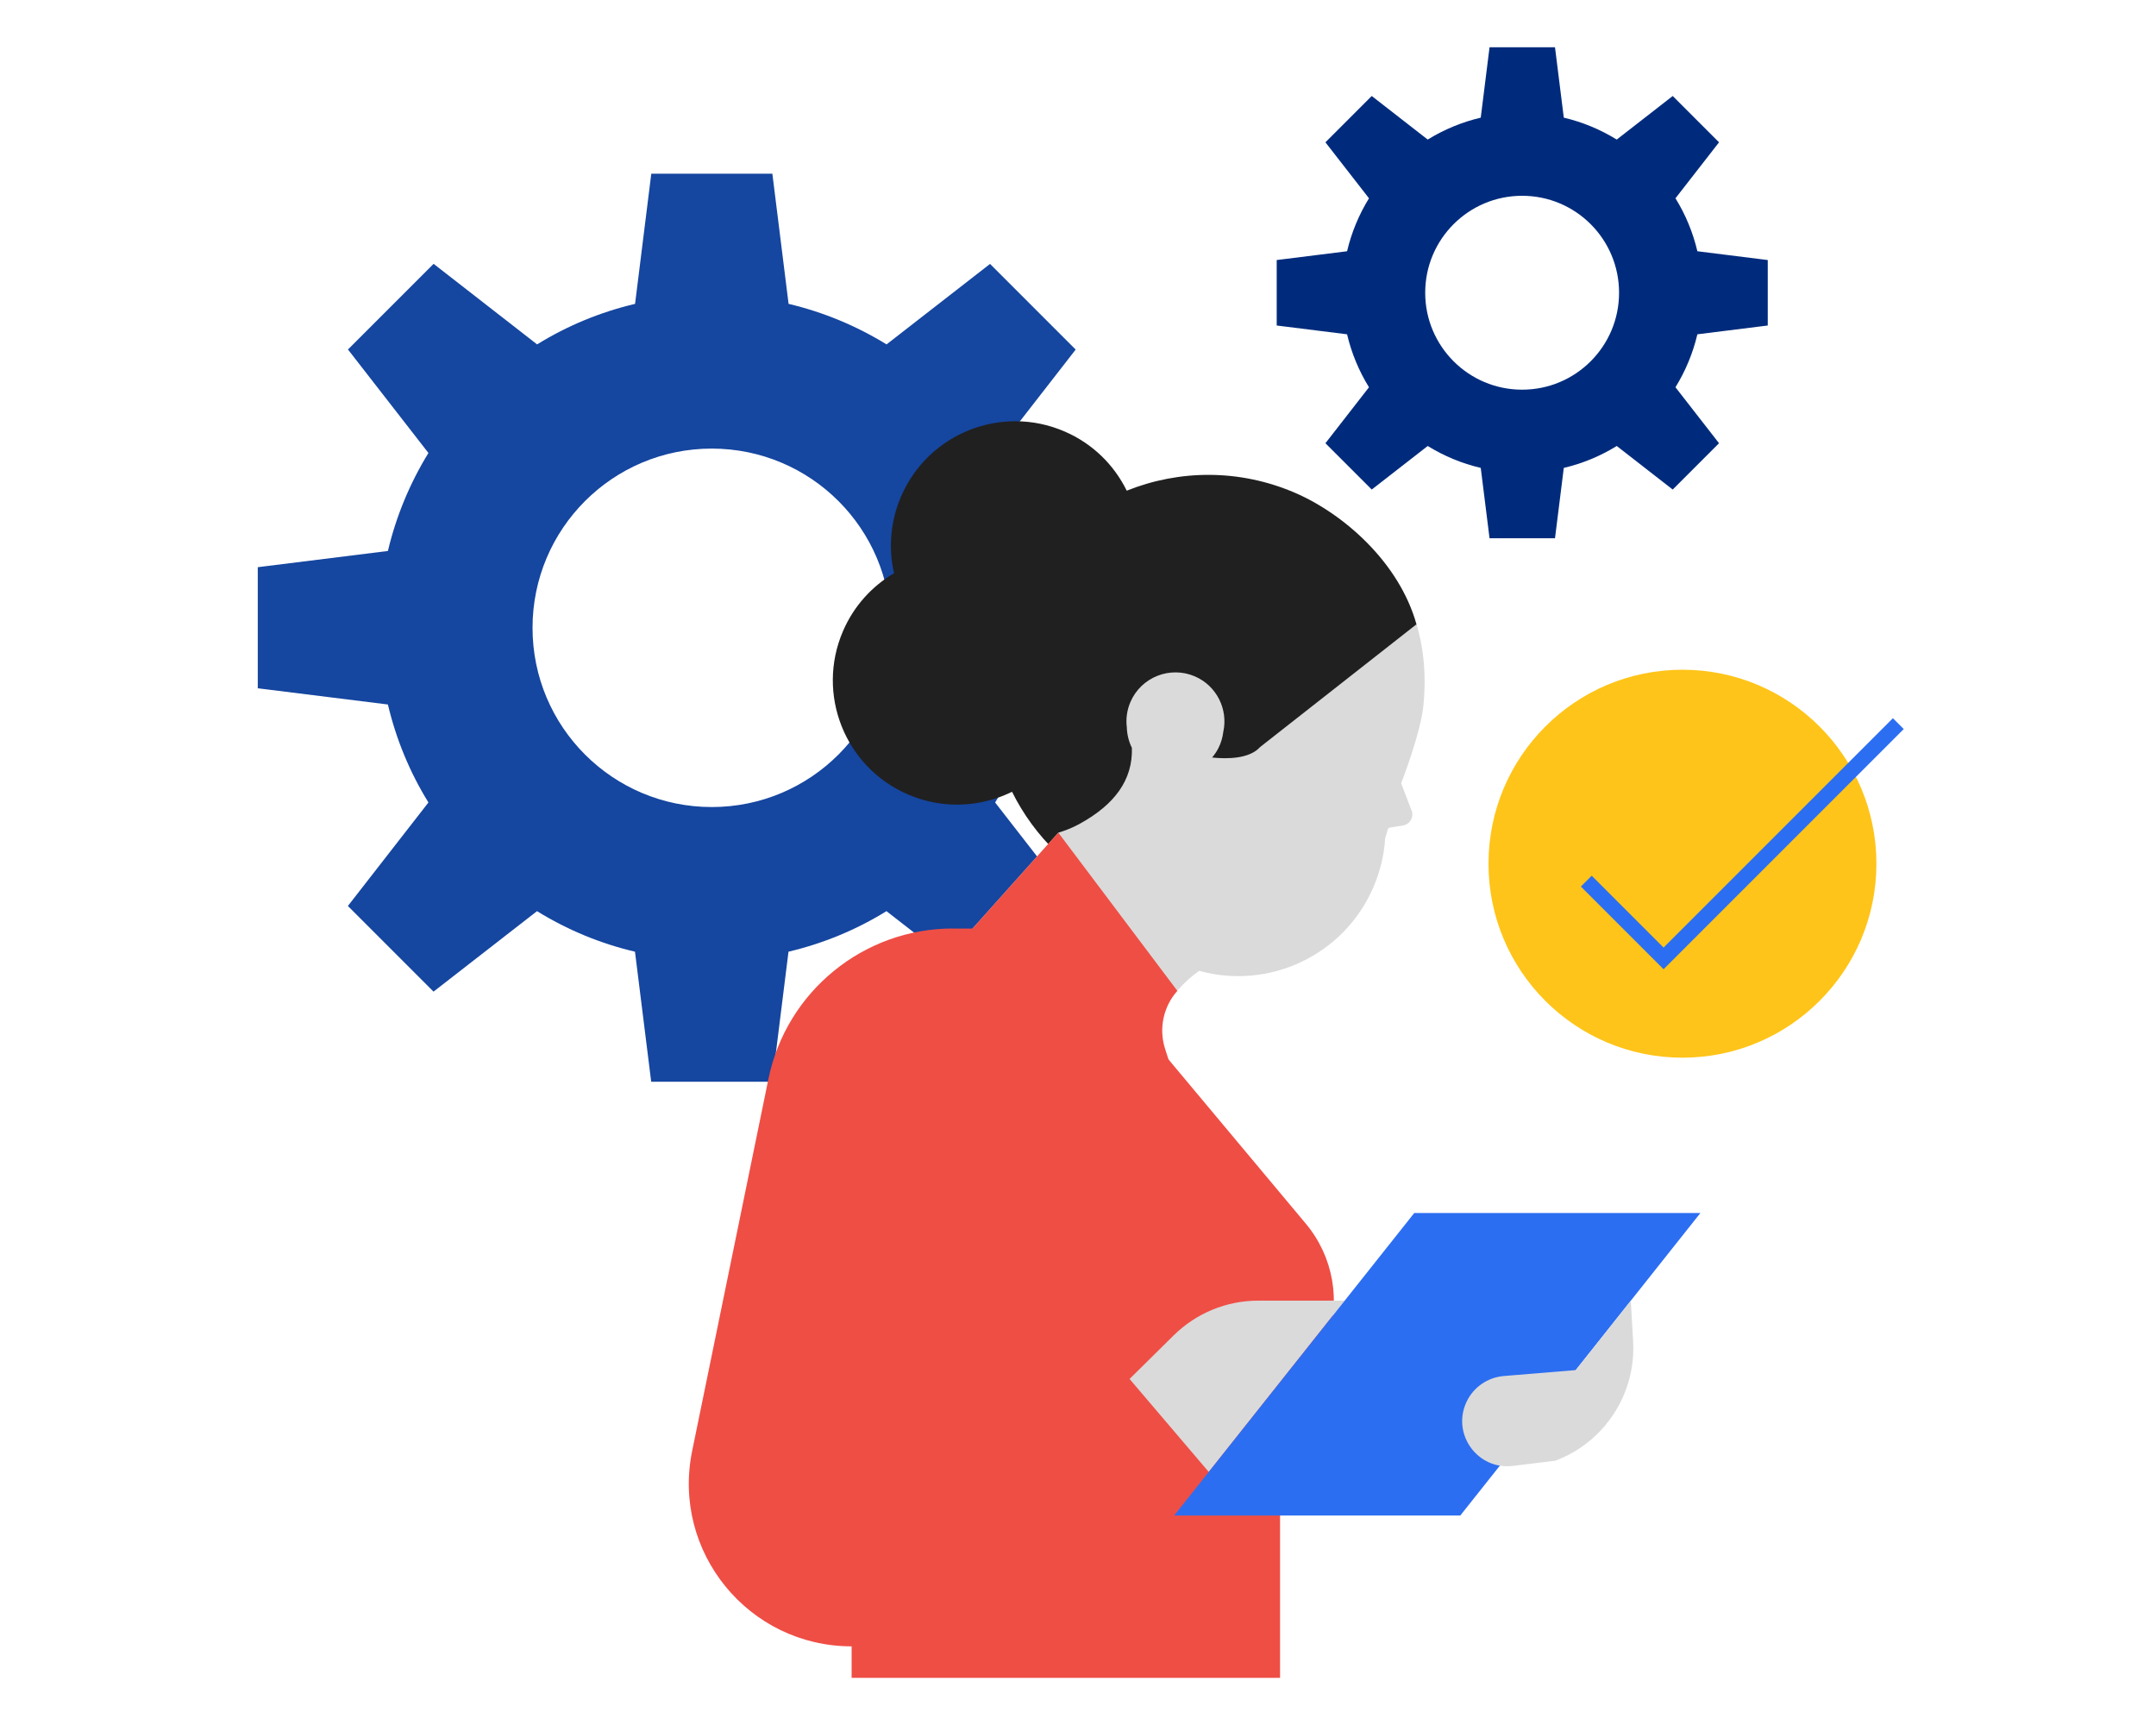 <?xml version="1.0" encoding="UTF-8"?>
<svg id="Layer_1" data-name="Layer 1" xmlns="http://www.w3.org/2000/svg" viewBox="0 0 250 200">
  <defs>
    <style>
      .cls-1 {
        fill: #002b7c;
      }

      .cls-2 {
        fill: #ef4e45;
      }

      .cls-3 {
        fill: #ffc419;
      }

      .cls-4 {
        fill: #dadada;
      }

      .cls-5 {
        fill: #202020;
      }

      .cls-6 {
        fill: #1546a0;
      }

      .cls-7 {
        fill: #2c6ef2;
      }

      .cls-8 {
        fill: none;
        stroke: #2c6ef2;
        stroke-miterlimit: 10;
        stroke-width: 1.78px;
      }
    </style>
  </defs>
  <path class="cls-1" d="m204.98,37.74v-7.59l-8.16-1.02c-.51-2.17-1.37-4.25-2.54-6.14l5.05-6.49-5.37-5.37-6.49,5.05c-1.9-1.17-3.97-2.03-6.14-2.54l-1.02-8.16h-7.59l-1.02,8.16c-2.17.51-4.25,1.37-6.15,2.54l-6.49-5.05-5.37,5.37,5.05,6.49c-1.17,1.9-2.03,3.97-2.54,6.14l-8.16,1.02v7.59l8.16,1.02c.51,2.17,1.37,4.25,2.54,6.14l-5.05,6.49,5.37,5.37,6.49-5.05c1.9,1.17,3.97,2.03,6.15,2.54l1.02,8.16h7.59l1.02-8.16c2.17-.51,4.25-1.37,6.14-2.54l6.49,5.05,5.37-5.37-5.05-6.49c1.17-1.9,2.03-3.97,2.54-6.14l8.16-1.02Zm-28.48,7.44c-6.21,0-11.24-5.03-11.24-11.24s5.03-11.24,11.24-11.24,11.24,5.03,11.24,11.24-5.03,11.24-11.24,11.24Z"/>
  <path class="cls-6" d="m135.18,79.81v-14.04l-15.08-1.88c-.95-4.02-2.53-7.85-4.7-11.36l9.33-12-9.93-9.93-12,9.33c-3.51-2.16-7.35-3.75-11.36-4.7l-1.88-15.09h-14.04l-1.88,15.09c-4.02.95-7.85,2.53-11.36,4.7l-12-9.34-9.93,9.93,9.33,12c-2.16,3.51-3.75,7.35-4.7,11.36l-15.09,1.88v14.04l15.09,1.88c.95,4.02,2.53,7.85,4.7,11.36l-9.34,12,9.93,9.93,12-9.33c3.51,2.17,7.35,3.76,11.36,4.7l1.88,15.08h14.04l1.88-15.08c4.02-.95,7.85-2.53,11.36-4.7l12,9.33,9.93-9.93-9.33-12c2.17-3.51,3.76-7.35,4.7-11.36l15.08-1.88Zm-52.65,13.76c-11.48,0-20.78-9.3-20.78-20.78s9.3-20.78,20.78-20.78,20.78,9.3,20.78,20.78-9.3,20.78-20.78,20.78Z"/>
  <g id="Female_head_light_with_bun_2X_and_collar" data-name="Female head light with bun 2X and collar">
    <path class="cls-5" d="m164.25,72.39c-2.01-7.19-8.44-12.81-14.08-15.25-6.47-2.79-13.46-2.68-19.52-.25-1.46-2.97-3.94-5.46-7.22-6.87-7.31-3.15-15.79.22-18.94,7.53-1.26,2.92-1.48,6.03-.82,8.91-2.55,1.5-4.66,3.79-5.92,6.71-3.15,7.31.22,15.79,7.53,18.94,4.03,1.74,8.42,1.49,12.07-.31,2.58,5.2,6.94,9.54,12.69,12.02,12.89,5.56,23.96-2.06,29.52-14.95,3.13-7.25,4.69-16.49,4.69-16.49Z"/>
    <path class="cls-4" d="m163.62,93.82l-1.15-3.01s2.26-5.77,2.58-8.99c.41-4.16-.15-7.33-.8-9.44l-18.13,14.23c-1.24,1.38-3.8,1.4-5.57,1.22.27-.32.52-.68.72-1.07.32-.62.5-1.27.58-1.92.57-2.6-.77-5.33-3.3-6.42-2.88-1.24-6.23.09-7.47,2.97-.41.95-.54,1.96-.42,2.92.02.83.22,1.65.59,2.4.11,3.71-1.99,6.58-6.1,8.83-.77.42-1.59.75-2.43,1l-12.28,13.72,27.58,20.51-3.18-9.06c-.72-2.21-.23-4.63,1.29-6.4l.39-.45c.83-.96,1.67-1.7,2.53-2.3,8.08,2.24,16.78-1.77,20.2-9.69.8-1.86,1.25-3.79,1.37-5.7.11-.34.21-.69.31-1.06l.18-.15,1.57-.25c.88-.14,1.36-1.12.93-1.9Z"/>
    <path class="cls-2" d="m138.04,130.78l-2.94-9.17c-.75-2.34-.21-4.9,1.42-6.73h0s-13.8-18.34-13.8-18.34l-12.28,13.72,12.84,1.88,14.74,18.64Z"/>
  </g>
  <g>
    <circle class="cls-3" cx="195.09" cy="100.14" r="22.49"/>
    <polyline class="cls-8" points="183.94 102.16 192.9 111.12 220.12 83.9"/>
  </g>
  <path class="cls-2" d="m110.5,107.65h0c-10.37,0-19.32,7.3-21.4,17.46l-8.84,43.11c-2.4,11.7,6.54,22.66,18.49,22.66h0v3.65h49.68v-24.12l5.4-14.83c1.7-4.67.78-9.88-2.4-13.69l-19.5-23.32-6.26-10.91h-15.17Z"/>
  <path class="cls-4" d="m140.16,170.66l-9.18-10.78,5.12-5.06c2.61-2.57,6.12-4.02,9.78-4.02h10.04l-15.75,19.85Z"/>
  <polygon class="cls-7" points="169.33 175.71 136.15 175.71 163.99 140.64 197.17 140.64 169.33 175.71"/>
  <path class="cls-4" d="m189.1,150.81l.27,4.72c.34,6.09-3.32,11.69-9.03,13.83l-4.92.6c-4.09.5-7.13-3.71-5.36-7.44h0c.8-1.69,2.44-2.82,4.3-2.98l8.36-.69,6.38-8.04Z"/>
</svg>